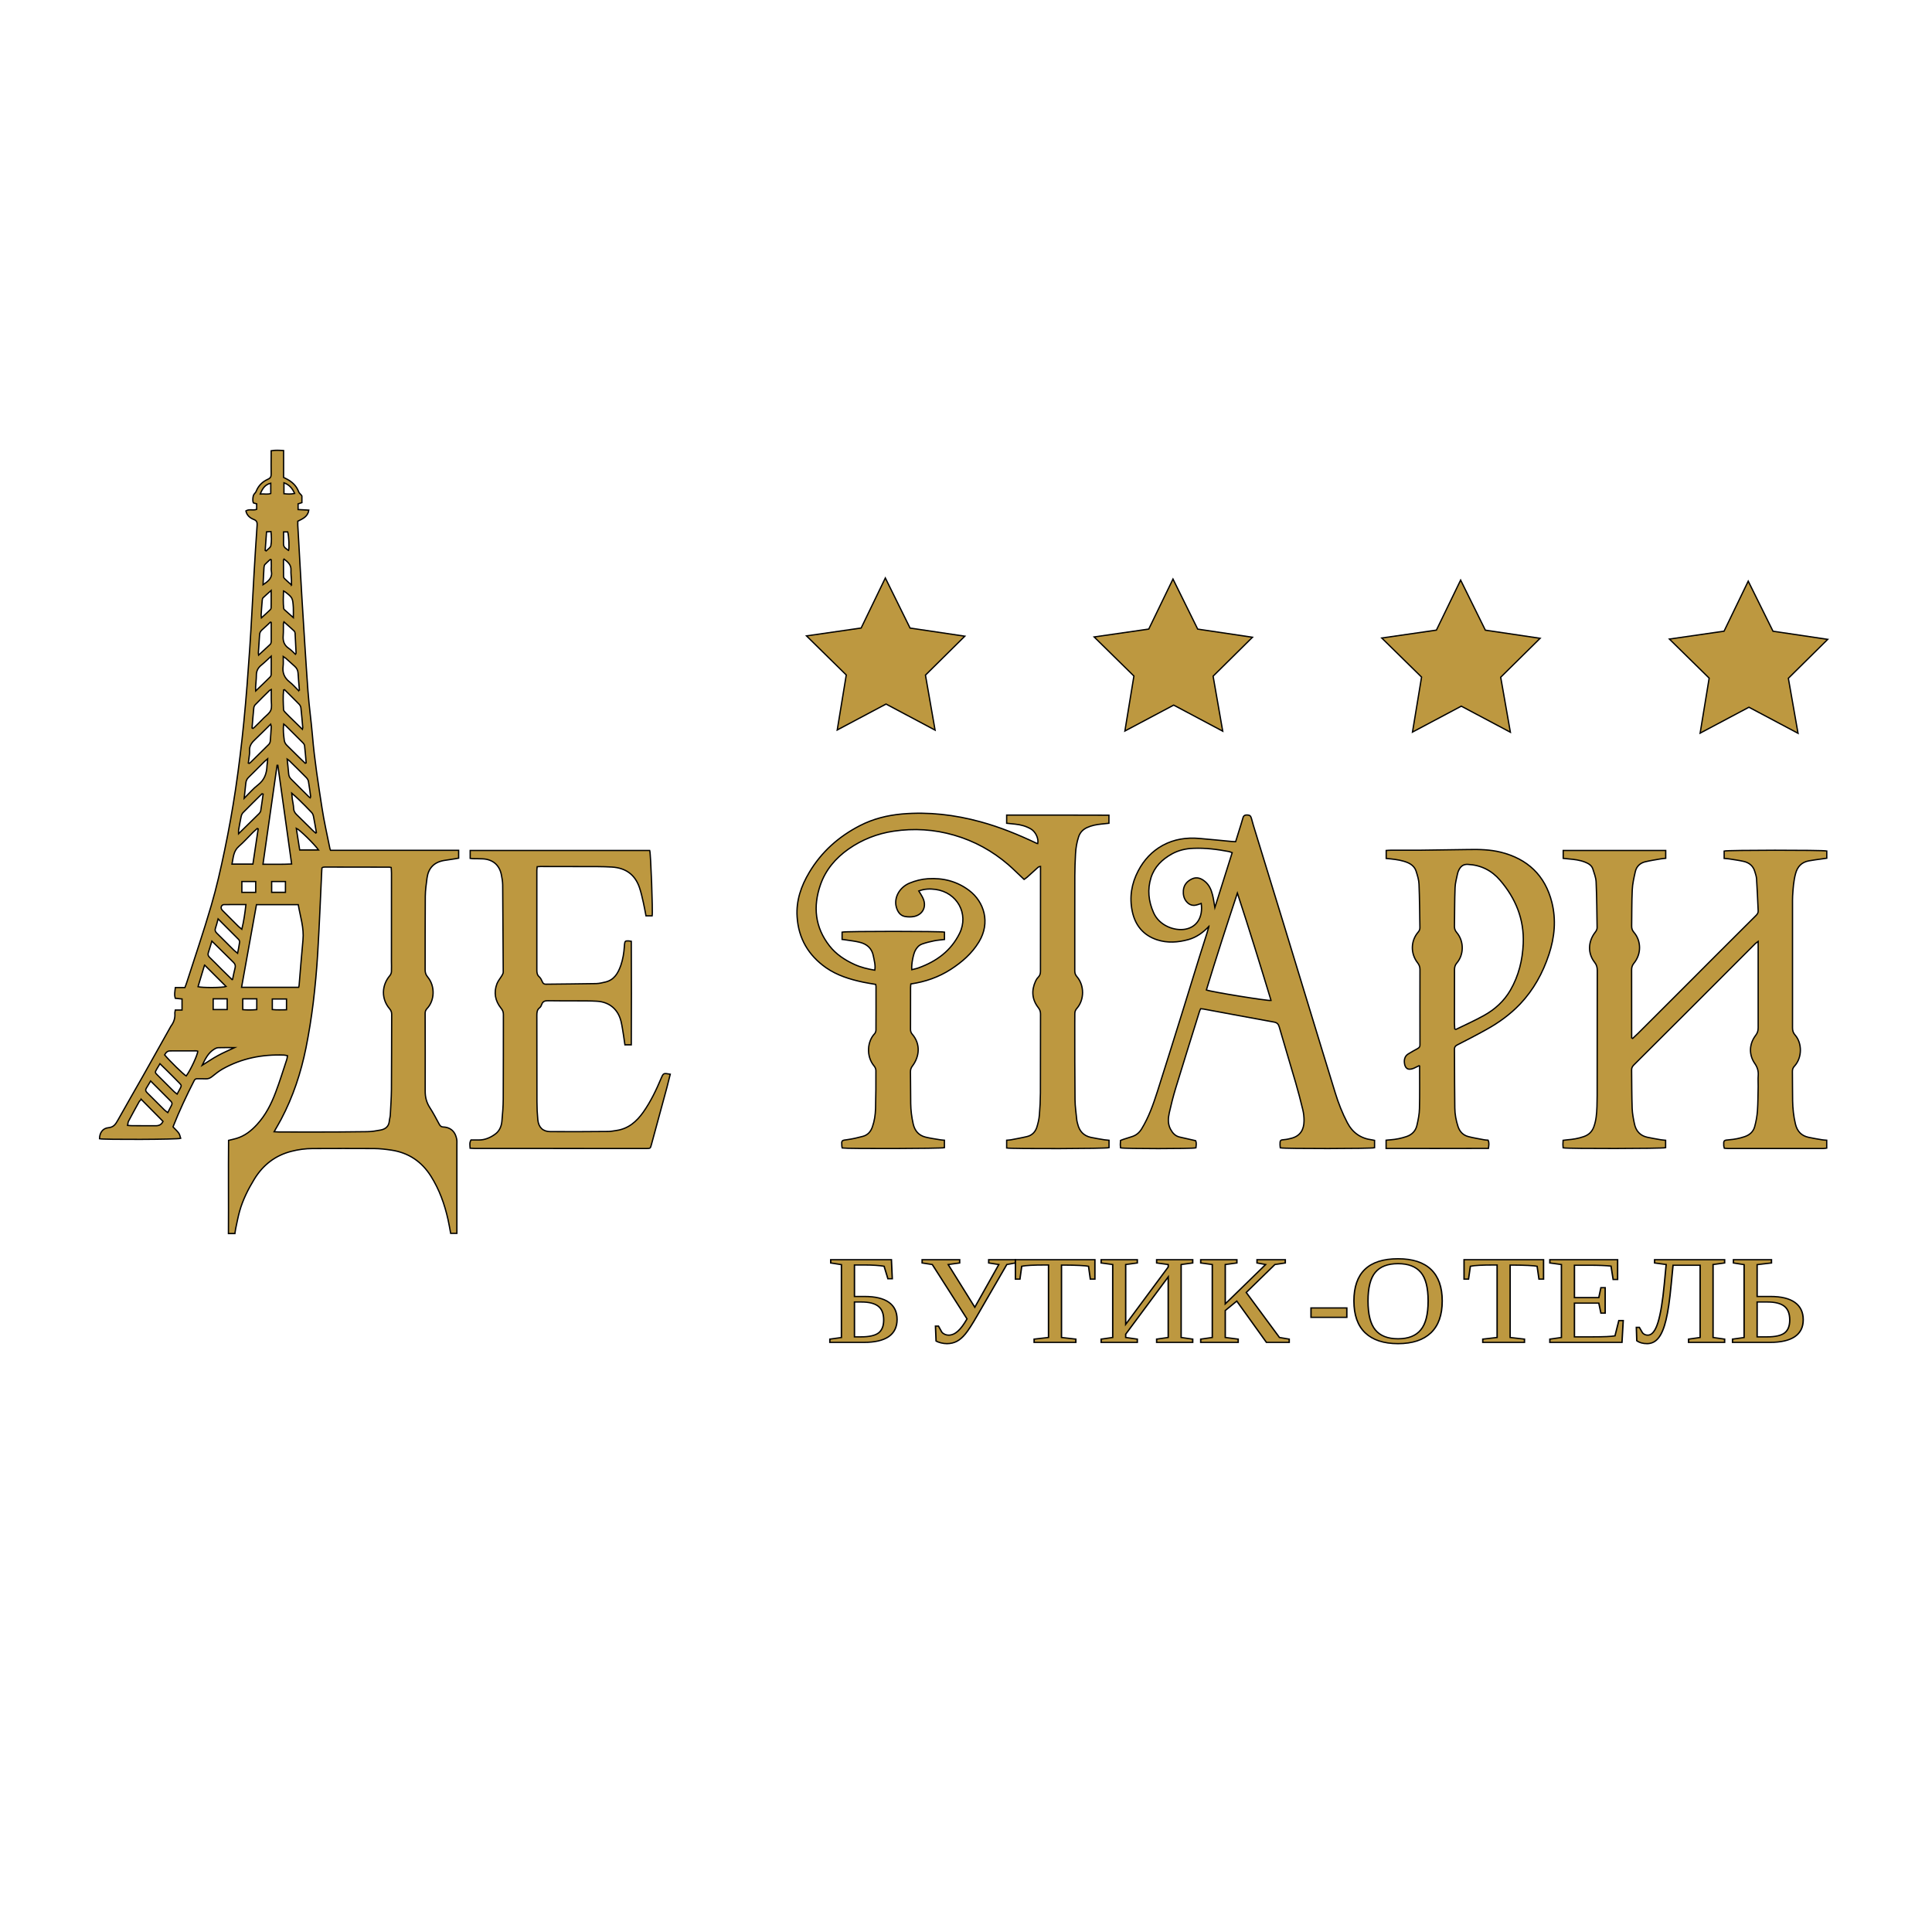 <?xml version="1.0" encoding="UTF-8"?> <svg xmlns="http://www.w3.org/2000/svg" xmlns:xlink="http://www.w3.org/1999/xlink" width="200" zoomAndPan="magnify" viewBox="0 0 150 150" height="200" preserveAspectRatio="xMidYMid meet" version="1.0"><defs><g></g><clipPath id="65444fde4a"><path d="M 0 20.266 L 150 20.266 L 150 129.766 L 0 129.766 Z M 0 20.266 " clip-rule="nonzero"></path></clipPath></defs><rect x="-15" width="180" fill="#ffffff" y="-15" height="180" fill-opacity="1"></rect><rect x="-15" width="180" fill="#ffffff" y="-15" height="180" fill-opacity="1"></rect><g clip-path="url(#65444fde4a)"><path fill="#ffffff" d="M -22.266 20.266 L 172.688 20.266 L 172.688 129.766 L -22.266 129.766 Z M -22.266 20.266 " fill-opacity="1" fill-rule="nonzero"></path></g><path stroke-linecap="butt" transform="matrix(0.101, 0, 0, 0.101, -22.267, 20.265)" fill-opacity="1" fill="#bd9840" fill-rule="nonzero" stroke-linejoin="miter" d="M 401.033 747.595 L 396.059 747.595 C 396.213 723.577 395.943 699.753 396.175 675.967 C 398.411 675.427 400.262 675.04 402.074 674.5 C 408.513 672.646 413.525 668.669 417.959 663.843 C 424.629 656.622 428.986 648.011 432.379 638.976 C 435.541 630.674 438.124 622.179 440.938 613.722 C 441.208 612.95 441.247 612.101 441.44 610.904 C 440.437 610.711 439.589 610.402 438.702 610.402 C 422.046 609.784 406.238 612.873 391.587 621.098 C 388.772 622.719 386.15 624.766 383.644 626.812 C 382.14 628.048 380.675 628.743 378.747 628.666 C 376.55 628.55 374.313 628.627 372.077 628.589 C 371.036 628.589 370.342 628.936 369.802 629.901 C 363.865 641.485 358.313 653.301 353.532 665.426 C 353.455 665.58 353.532 665.812 353.532 665.696 C 355.112 667.356 356.693 668.746 357.888 670.407 C 358.698 671.527 358.891 673.071 359.354 674.423 C 356.616 675.349 300.209 675.504 296.97 674.731 C 296.97 670.252 299.399 666.623 303.794 666.237 C 307.727 665.889 309.269 663.649 310.927 660.676 C 317.327 649.208 323.921 637.856 330.398 626.426 C 337.377 614.07 344.278 601.675 351.218 589.319 C 351.488 588.855 351.681 588.353 352.028 587.929 C 354.11 585.11 355.151 581.982 354.881 578.43 C 354.804 577.619 355.074 576.808 355.228 575.765 L 360.395 575.765 L 360.395 567.27 C 358.737 567.116 357.002 566.923 355.228 566.769 C 354.303 564.027 354.92 561.44 355.267 558.505 L 362.592 558.505 C 363.171 556.961 363.71 555.686 364.096 554.374 C 370.419 534.758 377.089 515.181 382.873 495.372 C 386.96 481.356 390.199 467.107 393.167 452.782 C 396.406 437.259 399.221 421.621 401.573 405.905 C 404.079 388.954 406.161 371.925 407.857 354.858 C 409.746 335.667 411.173 316.438 412.484 297.209 C 413.756 278.404 414.643 259.561 415.723 240.756 C 416.455 228.168 417.226 215.58 418.113 202.992 C 418.267 200.791 417.766 199.555 415.53 198.667 C 412.677 197.547 410.248 195.617 409.477 192.103 C 412.021 190.443 414.952 191.949 417.766 190.906 L 417.766 186.658 C 416.918 186.427 416.108 186.195 415.299 185.963 C 414.489 184.728 414.759 180.596 415.723 179.322 C 416.301 178.55 417.034 177.893 417.381 177.044 C 419.116 172.642 422.239 169.591 426.441 167.738 C 428.253 166.927 428.947 165.884 428.909 163.915 C 428.793 159.011 428.909 154.146 428.909 149.281 C 428.909 148.238 428.909 147.196 428.909 145.844 C 432.148 145.304 435.116 145.497 438.471 145.69 L 438.471 166.348 C 439.473 166.888 440.244 167.236 440.977 167.622 C 444.948 169.707 448.071 172.565 449.806 176.773 C 450.038 177.275 450.153 177.816 450.5 178.202 C 451.079 178.936 451.773 179.554 452.39 180.287 C 452.544 180.48 452.544 180.866 452.544 181.175 C 452.544 182.643 452.544 184.149 452.544 185.732 C 451.503 186.041 450.655 186.311 449.614 186.658 L 449.614 191.06 C 452.197 191.215 454.857 191.331 457.865 191.485 C 457.093 196.621 453.122 198.127 449.382 200.019 C 449.382 201.1 449.344 202.142 449.382 203.185 C 450.115 215.889 450.847 228.554 451.541 241.258 C 451.888 247.088 452.158 252.919 452.544 258.711 C 454.047 282.729 455.474 306.707 457.209 330.686 C 458.057 342.193 459.715 353.661 460.679 365.168 C 462.221 383.664 465.152 401.967 467.966 420.269 C 469.547 430.811 472.015 441.275 474.097 451.778 C 474.135 452.048 474.328 452.357 474.598 453.014 L 573.032 453.014 L 573.032 459.037 C 572.145 459.192 571.258 459.385 570.371 459.501 C 567.441 459.964 564.511 460.35 561.581 460.852 C 554.101 462.203 549.782 466.721 548.741 474.212 C 548.124 478.923 547.43 483.711 547.392 488.422 C 547.238 507.304 547.315 526.147 547.276 545.029 C 547.276 547.114 547.855 548.697 549.243 550.396 C 555.296 557.733 554.409 568.738 548.741 574.646 C 547.739 575.765 547.276 576.808 547.276 578.275 C 547.315 598.2 547.392 618.124 547.315 638.049 C 547.276 642.644 548.279 646.737 550.785 650.637 C 553.484 654.807 555.797 659.248 558.149 663.611 C 558.882 664.962 559.691 665.657 561.311 665.696 C 564.665 665.812 567.595 667.163 569.523 669.905 C 570.526 671.334 571.104 673.071 571.489 674.809 C 571.837 676.315 571.682 677.936 571.682 679.558 C 571.682 701.066 571.682 722.573 571.682 744.081 C 571.682 745.085 571.682 746.128 571.682 747.44 L 566.901 747.44 C 566.246 743.849 565.629 740.297 564.858 736.822 C 562.236 725.045 558.226 713.885 551.787 703.614 C 544.616 692.223 534.514 685.466 521.289 683.458 C 516.894 682.802 512.46 682.3 508.026 682.261 C 492.218 682.145 476.449 682.222 460.641 682.261 C 455.243 682.3 449.883 682.995 444.64 684.346 C 432.032 687.513 422.624 694.888 415.915 705.854 C 411.212 713.577 407.163 721.608 404.696 730.296 C 403.423 734.775 402.614 739.37 401.611 743.927 C 401.38 745.046 401.264 746.205 401.033 747.556 Z M 431.184 669.326 C 432.803 669.403 433.921 669.519 435.039 669.519 C 444.061 669.519 453.045 669.557 462.067 669.557 C 475.639 669.519 489.172 669.519 502.744 669.287 C 506.214 669.248 509.684 668.669 513.116 668.013 C 516.701 667.318 519.284 665.348 519.709 661.333 C 519.824 659.75 520.364 658.205 520.48 656.622 C 520.827 650.096 521.289 643.532 521.367 636.968 C 521.521 617.7 521.482 598.393 521.559 579.125 C 521.559 577.464 521.097 576.152 519.978 574.839 C 513.501 567.348 513.694 556.883 520.171 549.277 C 520.865 548.466 521.328 547.23 521.367 546.188 C 521.521 543.562 521.367 540.898 521.367 538.233 C 521.367 515.683 521.405 493.133 521.405 470.544 C 521.405 469.115 521.251 467.687 521.174 466.219 C 520.48 466.065 520.056 465.949 519.631 465.949 C 503.129 465.91 486.589 465.91 470.087 465.872 C 469.547 465.872 469.007 466.026 468.506 466.103 C 468.429 466.103 468.352 466.219 468.275 466.297 C 468.198 466.335 468.082 466.412 467.966 466.528 C 467.928 467.146 467.851 467.764 467.812 468.382 C 466.81 489.658 465.961 510.934 464.689 532.171 C 463.918 544.952 462.761 557.733 461.219 570.437 C 459.792 581.982 457.942 593.528 455.667 604.919 C 451.811 623.994 445.758 642.373 436.659 659.634 C 435.039 662.723 433.227 665.696 431.184 669.326 Z M 450.038 558.312 C 450.192 557.617 450.385 557.231 450.385 556.806 C 451.387 545.222 452.235 533.6 453.353 522.016 C 454.279 512.633 451.271 503.867 449.729 494.793 L 417.612 494.793 C 413.795 515.953 409.978 536.998 406.161 558.312 Z M 434.037 387.641 C 433.844 387.641 433.651 387.641 433.459 387.641 C 429.873 412.817 426.287 437.993 422.624 463.709 C 430.143 463.671 437.276 463.902 444.64 463.516 C 441.054 437.993 437.545 412.817 434.037 387.641 Z M 329.01 644.459 C 328.354 645.154 327.776 645.656 327.429 646.235 C 324.653 651.216 321.916 656.236 319.255 661.255 C 318.793 662.105 318.831 663.186 318.561 664.46 C 320.065 664.576 321.106 664.692 322.108 664.692 C 328.162 664.731 334.176 664.731 340.191 664.731 C 342.543 664.731 344.51 664.036 345.782 661.371 C 340.23 655.772 334.678 650.173 329.01 644.42 Z M 418.923 436.526 C 418.692 436.41 418.46 436.294 418.229 436.217 C 417.188 437.143 416.07 438.07 415.029 439.074 C 411.366 442.742 407.934 446.642 404.04 450.002 C 399.799 453.709 399.838 458.612 398.797 463.594 L 414.874 463.594 C 416.224 454.481 417.573 445.523 418.923 436.526 Z M 347.016 610.247 C 350.678 614.688 361.474 625.268 363.595 626.465 C 366.756 622.372 372.54 609.977 372.463 607.428 C 372.116 607.351 371.73 607.158 371.306 607.158 C 364.636 607.158 357.966 607.197 351.295 607.197 C 349.213 607.197 348.018 608.355 347.016 610.247 Z M 399.144 552.675 C 399.915 549.084 400.416 546.188 401.187 543.369 C 401.611 541.593 401.187 540.357 399.915 539.121 C 395.519 534.835 391.162 530.472 386.806 526.186 C 385.765 525.143 384.724 524.139 383.336 522.788 C 382.333 526.07 381.523 528.927 380.598 531.708 C 380.097 533.213 380.521 534.256 381.639 535.337 C 384.762 538.349 387.808 541.438 390.854 544.527 C 393.399 547.037 395.982 549.547 399.182 552.713 Z M 439.203 329.528 C 438.972 329.605 438.702 329.644 438.471 329.721 C 437.931 334.779 438.201 339.838 438.432 344.896 C 438.471 345.591 439.165 346.363 439.705 346.943 C 441.71 349.028 443.753 351.036 445.796 353.005 C 448.071 355.283 450.385 357.523 452.891 359.955 C 453.045 359.222 453.199 358.913 453.199 358.642 C 452.737 353.584 452.351 348.526 451.773 343.467 C 451.657 342.502 451.079 341.382 450.385 340.687 C 446.722 336.903 442.943 333.235 439.203 329.528 Z M 414.219 358.951 C 414.45 359.067 414.643 359.183 414.874 359.299 C 415.26 358.99 415.723 358.758 416.07 358.411 C 418.499 356.055 420.889 353.7 423.241 351.267 C 425.169 349.337 427.714 347.638 428.639 345.282 C 429.603 342.927 428.986 339.876 428.986 337.135 C 429.025 334.664 428.986 332.192 428.986 329.412 C 428.253 329.798 427.906 329.875 427.714 330.069 C 424.012 333.698 420.311 337.328 416.725 341.035 C 416.108 341.653 415.646 342.656 415.568 343.506 C 415.029 348.642 414.643 353.777 414.219 358.951 Z M 411.366 385.942 C 411.597 386.019 411.829 386.097 412.06 386.174 C 412.407 385.942 412.754 385.71 413.062 385.44 C 417.728 380.845 422.431 376.25 427.058 371.617 C 427.675 370.999 428.138 369.956 428.215 369.107 C 428.562 365.4 428.755 361.693 428.986 358.025 C 428.986 357.484 428.755 356.943 428.523 356.055 C 424.475 360.033 420.774 363.817 416.918 367.446 C 414.219 369.956 411.983 372.543 412.33 376.636 C 412.484 378.606 411.983 380.613 411.79 382.621 C 411.674 383.741 411.52 384.822 411.366 385.942 Z M 455.089 386.097 C 455.32 385.981 455.59 385.865 455.821 385.749 C 455.436 381.347 455.089 376.945 454.587 372.543 C 454.51 371.81 453.97 370.999 453.431 370.458 C 449.112 366.095 444.755 361.809 440.399 357.484 C 439.936 357.021 439.358 356.635 438.548 355.978 C 437.892 360.419 438.509 364.357 438.972 368.334 C 439.203 369.995 439.936 371.269 441.131 372.427 C 444.1 375.285 446.992 378.219 449.922 381.115 C 451.618 382.776 453.353 384.436 455.089 386.097 Z M 422.74 409.805 C 422.431 409.728 422.162 409.612 421.853 409.535 C 416.995 414.362 412.06 419.15 407.279 424.053 C 406.508 424.826 406.045 426.061 405.814 427.143 C 405.081 430.579 404.503 434.016 403.886 437.452 C 403.77 438.186 403.886 438.958 403.886 440.232 C 409.438 434.788 414.566 429.807 419.655 424.749 C 420.234 424.169 420.774 423.358 420.889 422.586 C 421.583 418.339 422.123 414.053 422.74 409.805 Z M 463.224 439.769 C 463.378 439.653 463.532 439.537 463.687 439.383 C 462.954 435.251 462.26 431.081 461.45 426.949 C 461.219 425.868 460.756 424.671 459.985 423.899 C 456.746 420.424 453.353 417.064 449.922 413.744 C 448.457 412.276 446.876 410.964 444.755 409.11 C 444.948 411.079 444.987 412.315 445.141 413.551 C 445.488 415.945 446.105 418.339 446.182 420.771 C 446.259 422.779 447.107 424.169 448.418 425.482 C 452.698 429.73 457.016 433.977 461.335 438.186 C 461.913 438.765 462.568 439.229 463.224 439.769 Z M 409.515 494.716 C 403.539 494.716 398.064 494.639 392.589 494.755 C 390.893 494.793 389.967 496.724 390.777 498.268 C 391.047 498.809 391.548 499.234 391.972 499.697 C 395.943 503.674 399.915 507.651 403.886 511.629 C 404.541 512.246 405.274 512.787 406.354 513.675 C 407.934 507.304 408.744 501.319 409.515 494.716 Z M 458.944 412.585 C 459.098 412.122 459.291 411.852 459.253 411.581 C 458.713 407.72 458.25 403.859 457.556 399.997 C 457.363 398.955 456.669 397.835 455.898 397.063 C 451.618 392.699 447.223 388.413 442.866 384.127 C 442.442 383.703 441.941 383.432 441.208 382.892 C 441.632 386.985 442.095 390.614 442.365 394.283 C 442.519 395.904 443.098 397.063 444.177 398.183 C 448.765 402.7 453.315 407.295 457.865 411.852 C 458.134 412.122 458.52 412.276 458.944 412.585 Z M 408.166 413.049 C 411.983 409.265 415.067 405.558 418.807 402.7 C 423.819 398.839 425.516 393.819 425.709 387.911 C 425.747 386.985 425.979 386.019 426.056 385.093 C 426.133 384.436 426.133 383.78 426.21 382.66 C 425.092 383.625 424.359 384.166 423.665 384.822 C 419.655 388.838 415.684 392.931 411.559 396.908 C 410.248 398.183 409.631 399.573 409.438 401.31 C 409.052 404.978 408.628 408.647 408.166 413.049 Z M 388.116 505.721 C 387.345 508.54 386.883 510.663 386.15 512.71 C 385.533 514.332 385.842 515.413 387.075 516.648 C 391.471 520.934 395.751 525.298 400.107 529.622 C 400.917 530.433 401.842 531.051 403.115 532.132 C 403.732 528.927 404.272 526.263 404.657 523.56 C 404.734 522.865 404.31 521.9 403.77 521.398 C 398.797 516.339 393.784 511.358 388.116 505.721 Z M 377.706 541.206 C 375.894 547.269 374.275 552.559 372.694 557.849 C 375.663 558.737 391.779 558.66 394.285 557.694 C 388.888 552.288 383.528 546.998 377.745 541.206 Z M 336.258 630.326 C 335.063 632.334 334.022 634.11 332.943 635.886 C 332.133 637.199 332.403 638.165 333.444 639.207 C 337.994 643.686 342.427 648.165 346.939 652.645 C 347.633 653.301 348.481 653.88 349.445 654.614 C 350.486 652.567 351.295 650.868 352.221 649.208 C 352.953 647.895 352.838 646.891 351.758 645.849 C 346.669 640.79 341.618 635.693 336.258 630.326 Z M 356.616 640.404 C 357.58 638.628 358.274 637.354 358.968 636.041 C 360.048 633.994 360.086 633.647 358.351 631.909 C 355.267 628.704 352.105 625.615 348.982 622.488 C 347.208 620.711 345.396 618.974 343.43 617.043 C 342.466 618.626 341.656 619.978 340.885 621.329 C 339.574 623.607 339.574 623.878 341.386 625.654 C 345.628 629.901 349.907 634.187 354.187 638.435 C 354.804 639.053 355.575 639.593 356.616 640.404 Z M 449.883 330.146 C 450.115 330.069 450.385 329.953 450.616 329.837 C 450.269 325.474 449.806 321.072 449.575 316.67 C 449.421 314.507 448.534 312.886 446.953 311.496 C 444.678 309.449 442.404 307.402 440.129 305.356 C 439.705 305.008 439.203 304.738 438.162 304.005 C 438.162 306.901 438.394 309.217 438.085 311.496 C 437.43 316.554 439.088 320.454 443.098 323.581 C 445.565 325.512 447.647 327.945 449.883 330.184 Z M 428.947 303.773 C 425.979 306.476 423.742 308.715 421.313 310.685 C 418.73 312.77 417.496 315.241 417.535 318.6 C 417.535 321.535 417.111 324.508 416.956 327.443 C 416.879 328.215 416.995 329.026 417.072 330.455 C 421.043 326.632 424.629 323.234 428.099 319.759 C 428.562 319.295 428.909 318.446 428.909 317.789 C 428.986 313.388 428.947 308.986 428.947 303.773 Z M 438.741 277.4 C 438.471 278.172 438.317 278.442 438.317 278.751 C 438.278 281.802 438.394 284.891 438.162 287.941 C 437.815 292.073 438.856 295.316 442.442 297.749 C 444.331 298.985 445.835 300.761 447.532 302.306 C 447.84 301.881 448.071 301.688 448.071 301.533 C 447.84 296.398 447.609 291.185 447.3 286.049 C 447.262 285.47 446.953 284.775 446.568 284.389 C 444.1 282.072 441.555 279.871 438.741 277.4 Z M 428.947 277.825 C 428.755 277.747 428.523 277.67 428.331 277.593 C 426.171 279.601 424.051 281.647 421.853 283.578 C 420.619 284.659 420.08 285.856 420.002 287.439 C 419.733 292.073 419.386 296.707 419.077 301.379 C 419.077 301.726 419.154 302.112 419.27 302.923 C 422.47 299.989 425.362 297.363 428.176 294.699 C 428.639 294.235 428.909 293.386 428.947 292.691 C 428.986 287.748 428.947 282.767 428.947 277.825 Z M 465.344 452.743 C 461.913 447.994 450.732 437.105 448.226 436.024 C 449.112 441.661 449.961 447.144 450.847 452.743 Z M 438.394 253.691 C 438.201 258.325 438.085 262.611 438.509 266.858 C 438.548 267.245 438.741 267.708 439.049 267.978 C 441.208 269.909 443.367 271.801 445.951 274.118 C 445.951 271.067 446.066 268.712 445.951 266.356 C 445.488 258.904 445.295 258.595 439.358 254.116 C 439.242 254.039 439.165 254.039 438.394 253.691 Z M 428.909 253.267 C 426.441 255.467 424.513 257.089 422.74 258.827 C 422.277 259.252 422.084 260.14 422.046 260.835 C 421.699 264.619 421.468 268.403 421.198 272.187 C 421.159 272.766 421.352 273.345 421.468 274.272 C 423.974 271.994 426.133 270.063 428.253 268.017 C 428.6 267.708 428.87 267.129 428.87 266.627 C 428.947 262.457 428.909 258.286 428.909 253.267 Z M 400.763 604.687 C 396.098 604.687 392.165 604.571 388.232 604.725 C 387.114 604.764 385.957 605.343 384.993 605.961 C 380.521 608.741 378.323 613.22 375.856 618.279 C 380.328 615.499 384.03 612.911 388.001 610.788 C 391.895 608.625 396.059 606.888 400.763 604.687 Z M 384.338 567.193 L 384.338 575.418 L 395.095 575.418 L 395.095 567.193 Z M 406.392 485.333 L 417.034 485.333 L 417.034 476.992 L 406.392 476.992 Z M 407.086 575.495 C 410.633 575.804 414.142 575.765 417.843 575.457 L 417.843 567.193 L 407.086 567.193 Z M 440.707 567.309 L 429.796 567.309 L 429.796 575.418 C 433.42 575.804 436.929 575.572 440.707 575.572 Z M 439.897 476.992 L 429.294 476.992 L 429.294 485.294 L 439.897 485.294 Z M 444.524 249.096 C 444.524 247.359 444.563 246.316 444.524 245.312 C 444.408 242.764 443.984 240.215 444.139 237.705 C 444.37 233.458 441.71 231.334 438.818 229.133 C 438.548 229.558 438.355 229.712 438.355 229.867 C 438.355 234.114 438.355 238.323 438.432 242.571 C 438.432 243.073 438.702 243.652 439.049 243.999 C 440.669 245.582 442.365 247.088 444.563 249.058 Z M 422.663 248.826 C 426.943 246.046 430.066 243.459 429.063 238.323 C 428.793 237.088 429.025 235.775 429.025 234.539 C 428.986 232.879 428.986 231.257 428.947 229.635 C 428.716 229.558 428.485 229.481 428.253 229.403 C 426.904 230.678 425.439 231.836 424.166 233.226 C 423.665 233.767 423.434 234.732 423.395 235.543 C 423.125 239.752 422.933 243.961 422.663 248.826 Z M 424.321 222.376 C 424.591 222.53 424.822 222.685 425.053 222.839 C 426.326 221.526 428.408 220.329 428.678 218.823 C 429.333 215.348 429.14 211.757 428.755 207.973 C 427.444 208.05 426.441 208.128 425.362 208.205 C 425.015 213.147 424.668 217.742 424.321 222.376 Z M 442.288 222.492 C 442.943 220.445 442.558 211.68 441.632 208.243 L 438.432 208.243 C 438.432 211.371 438.471 214.306 438.394 217.24 C 438.355 218.862 438.895 220.098 440.244 220.986 C 440.938 221.449 441.594 221.99 442.249 222.492 Z M 420.504 179.09 C 423.588 178.859 426.171 179.592 428.6 178.704 L 428.6 170.788 C 424.205 171.87 422.239 174.843 420.504 179.09 Z M 438.741 178.859 C 441.478 179.167 443.984 179.322 446.953 178.666 C 445.18 174.727 442.866 171.985 438.741 170.479 Z M 438.741 178.859 " stroke="#000000" stroke-width="1" stroke-opacity="1" stroke-miterlimit="10"></path><path stroke-linecap="butt" transform="matrix(0.101, 0, 0, 0.101, -22.267, 20.265)" fill-opacity="1" fill="#bd9840" fill-rule="nonzero" stroke-linejoin="miter" d="M 1072.989 675.929 L 1072.989 681.605 C 1070.444 682.377 999.193 682.609 994.296 681.836 L 994.296 675.851 C 995.453 675.735 996.494 675.735 997.535 675.542 C 1001.66 674.731 1005.824 674.036 1009.95 673.033 C 1013.728 672.144 1016.273 669.557 1017.468 665.928 C 1018.394 662.916 1019.165 659.788 1019.435 656.622 C 1019.936 650.946 1020.206 645.231 1020.244 639.516 C 1020.322 619.283 1020.283 599.049 1020.322 578.816 C 1020.322 576.885 1019.782 575.418 1018.586 573.912 C 1013.728 567.618 1013.227 560.745 1016.504 553.601 C 1016.967 552.559 1017.623 551.516 1018.432 550.705 C 1019.82 549.354 1020.283 547.848 1020.283 545.917 C 1020.244 519.969 1020.283 493.982 1020.322 468.034 C 1020.322 467.223 1020.322 466.374 1020.322 465.37 C 1018.818 465.447 1018.124 466.374 1017.276 467.107 C 1014.847 469.308 1012.456 471.548 1009.988 473.71 C 1009.217 474.405 1008.292 474.907 1007.675 475.371 C 1003.472 471.471 999.694 467.609 995.646 464.096 C 983.385 453.515 969.466 445.831 953.851 441.352 C 938.544 436.912 923.083 435.946 907.313 438.302 C 894.706 440.194 883.139 444.75 872.767 452.01 C 862.858 458.96 855.108 468.034 851.137 479.541 C 845.354 496.222 846.935 512.169 858.077 526.418 C 863.128 532.905 869.837 537.307 877.24 540.704 C 882.213 542.983 887.418 544.218 892.932 545.145 C 893.587 541.322 892.508 537.847 891.852 534.372 C 890.734 528.271 886.802 524.989 881.095 523.637 C 877.818 522.826 874.425 522.479 871.071 521.938 C 870.068 521.745 869.027 521.668 867.793 521.514 L 867.793 515.876 C 870.955 515.142 943.363 515.142 946.487 515.876 L 946.487 521.552 C 943.672 521.9 941.012 522.054 938.467 522.595 C 935.382 523.213 932.298 523.985 929.329 525.027 C 926.823 525.916 925.165 527.808 923.931 530.202 C 922.427 533.213 920.924 540.975 921.386 544.759 C 923.199 544.296 925.011 543.948 926.746 543.292 C 940.472 538.31 951.614 530.163 958.169 516.687 C 965.34 501.937 956.357 485.333 939.585 483.055 C 935.267 482.476 930.987 482.63 926.746 484.252 C 927.941 486.26 929.213 488.074 930.062 490.044 C 932.838 496.26 929.907 502.323 923.314 503.829 C 921.001 504.331 918.456 504.292 916.104 503.867 C 912.403 503.172 910.514 500.199 909.511 496.801 C 907.429 489.542 911.863 481.394 919.729 478.189 C 924.24 476.336 928.982 475.139 933.879 474.83 C 945.484 474.096 956.203 476.838 965.533 483.904 C 976.946 492.554 981.997 508.54 973.013 523.367 C 967.615 532.287 960.02 538.89 951.383 544.489 C 942.053 550.512 931.835 554.065 920.654 555.725 C 920.577 556.652 920.423 557.579 920.423 558.467 C 920.384 569.163 920.423 579.897 920.384 590.593 C 920.384 592.022 920.731 593.219 921.695 594.338 C 928.211 601.829 927.401 611.483 921.811 618.858 C 920.692 620.325 920.307 621.715 920.345 623.492 C 920.461 631.523 920.423 639.593 920.538 647.625 C 920.615 652.954 921.271 658.166 922.466 663.379 C 923.661 668.631 926.707 672.144 931.912 673.457 C 935.575 674.345 939.354 674.886 943.132 675.504 C 944.135 675.697 945.176 675.735 946.448 675.851 L 946.448 681.605 C 944.057 682.3 872.651 682.531 867.909 681.836 C 867.832 681.412 867.601 680.948 867.601 680.446 C 867.292 675.813 867.331 676.006 871.996 675.388 C 875.967 674.847 879.9 673.882 883.756 672.878 C 887.534 671.874 889.848 669.21 891.081 665.58 C 892.701 661.024 893.356 656.274 893.51 651.525 C 893.78 641.794 893.819 632.025 893.78 622.295 C 893.78 621.136 893.202 619.785 892.469 618.897 C 885.953 611.097 887.303 599.706 892.739 594.03 C 893.395 593.373 893.78 592.176 893.819 591.211 C 893.896 579.974 893.857 568.776 893.857 557.54 C 893.857 557.115 893.703 556.729 893.587 556.073 C 890.387 555.532 887.187 555.03 883.987 554.374 C 873.885 552.211 864.053 549.238 855.455 543.253 C 841.922 533.754 834.25 520.741 833.209 504.099 C 832.399 491.704 836.255 480.545 842.539 470.003 C 851.947 454.172 865.172 442.433 881.442 434.054 C 891.621 428.803 902.571 426.061 913.984 425.057 C 934.418 423.32 954.352 425.675 974.054 431.043 C 989.168 435.136 1003.511 441.043 1017.584 447.723 C 1017.777 447.801 1018.008 447.762 1018.201 447.801 C 1019.011 444.017 1016.582 438.765 1012.957 436.603 C 1009.217 434.44 1005.169 433.321 1000.889 432.896 C 998.807 432.664 996.687 432.471 994.296 432.201 L 994.296 425.907 C 1020.514 425.907 1046.617 425.868 1072.912 425.984 L 1072.912 432.201 C 1070.869 432.433 1068.979 432.626 1067.129 432.819 C 1063.312 433.205 1059.572 433.9 1056.063 435.522 C 1052.94 436.989 1050.742 439.229 1049.624 442.588 C 1048.198 446.835 1047.465 451.199 1047.234 455.678 C 1046.964 461.277 1046.694 466.876 1046.694 472.475 C 1046.617 496.878 1046.694 521.243 1046.655 545.608 C 1046.655 547.385 1047.079 548.736 1048.313 550.126 C 1054.097 556.845 1054.097 567.811 1048.313 574.453 C 1047.157 575.765 1046.655 577.04 1046.694 578.661 C 1046.732 581.326 1046.655 583.99 1046.655 586.616 C 1046.694 606 1046.617 625.384 1046.848 644.768 C 1046.887 650.058 1047.735 655.309 1048.236 660.599 C 1048.352 661.526 1048.66 662.452 1048.892 663.379 C 1050.164 668.785 1053.403 672.415 1058.955 673.65 C 1062.425 674.423 1066.011 674.925 1069.558 675.542 C 1070.56 675.697 1071.601 675.735 1072.989 675.89 Z M 1072.989 675.929 " stroke="#000000" stroke-width="1" stroke-opacity="1" stroke-miterlimit="10"></path><path stroke-linecap="butt" transform="matrix(0.101, 0, 0, 0.101, -22.267, 20.265)" fill-opacity="1" fill="#bd9840" fill-rule="nonzero" stroke-linejoin="miter" d="M 1475.554 597.582 C 1476.903 596.308 1478.291 595.033 1479.641 593.721 C 1490.128 583.256 1500.615 572.792 1511.103 562.289 C 1520.472 552.945 1529.802 543.523 1539.171 534.179 C 1549.582 523.753 1559.953 513.366 1570.44 502.979 C 1571.482 501.937 1572.098 500.894 1571.983 499.388 C 1571.597 491.241 1571.289 483.093 1570.749 474.985 C 1570.633 473.092 1569.978 471.278 1569.438 469.424 C 1568.204 465.022 1565.081 462.474 1560.763 461.508 C 1557.062 460.659 1553.283 460.196 1549.543 459.578 C 1548.386 459.423 1547.268 459.346 1545.842 459.23 L 1545.842 453.554 C 1548.386 452.782 1621.026 452.705 1624.728 453.515 L 1624.728 459.076 C 1623.609 459.23 1622.414 459.385 1621.219 459.578 C 1617.749 460.08 1614.279 460.466 1610.847 461.122 C 1605.411 462.165 1602.172 465.524 1600.746 470.892 C 1599.203 476.568 1598.818 482.36 1598.471 488.152 C 1598.432 489.233 1598.394 490.275 1598.394 491.357 C 1598.394 524.101 1598.432 556.806 1598.394 589.55 C 1598.394 591.674 1598.895 593.296 1600.36 594.995 C 1605.758 601.096 1606.028 612.216 1599.859 618.935 C 1598.741 620.132 1598.317 621.329 1598.317 622.912 C 1598.432 630.403 1598.317 637.933 1598.471 645.463 C 1598.586 651.486 1599.203 657.471 1600.63 663.379 C 1601.941 668.901 1605.141 672.415 1610.693 673.612 C 1614.202 674.384 1617.749 674.963 1621.296 675.542 C 1622.299 675.735 1623.378 675.735 1624.689 675.851 L 1624.689 681.914 C 1623.841 682.029 1622.954 682.222 1622.029 682.222 C 1597.661 682.222 1573.294 682.222 1548.926 682.222 C 1548.001 682.222 1547.037 682.107 1545.996 682.029 C 1545.803 681.373 1545.572 680.755 1545.533 680.176 C 1545.34 676.006 1545.456 675.813 1549.774 675.504 C 1553.823 675.195 1557.717 674.423 1561.573 673.11 C 1565.505 671.797 1568.281 669.248 1569.322 665.348 C 1570.402 661.41 1571.135 657.278 1571.443 653.185 C 1571.867 646.968 1571.829 640.713 1571.983 634.458 C 1572.021 631.716 1571.79 628.936 1572.021 626.194 C 1572.291 622.681 1571.404 619.746 1569.322 616.773 C 1564.657 609.977 1565.081 601.714 1570.132 595.149 C 1571.52 593.335 1571.983 591.558 1571.983 589.357 C 1571.944 568.274 1571.983 547.153 1571.983 526.109 C 1571.983 525.259 1571.983 524.448 1571.983 523.058 C 1570.942 523.83 1570.248 524.255 1569.708 524.796 C 1552.473 542.017 1535.277 559.239 1518.043 576.499 C 1504.162 590.323 1490.321 604.185 1476.402 618.008 C 1475.284 619.128 1474.667 620.287 1474.706 621.87 C 1474.821 631.716 1474.783 641.601 1475.13 651.448 C 1475.284 655.425 1476.055 659.402 1476.903 663.341 C 1478.021 668.669 1481.183 672.299 1486.619 673.534 C 1490.128 674.307 1493.675 674.886 1497.222 675.504 C 1498.341 675.697 1499.497 675.735 1500.847 675.89 L 1500.847 681.605 C 1498.572 682.338 1425.855 682.493 1422.076 681.721 C 1422.038 680.871 1421.884 679.944 1421.884 679.018 C 1421.884 678.091 1421.961 677.164 1422.038 675.929 C 1423.156 675.774 1424.197 675.62 1425.2 675.542 C 1429.556 675.233 1433.798 674.5 1437.923 673.071 C 1441.702 671.758 1444.246 669.364 1445.634 665.619 C 1447.485 660.56 1447.871 655.27 1448.063 649.98 C 1448.256 644.381 1448.218 638.744 1448.218 633.145 C 1448.256 603.915 1448.218 574.684 1448.295 545.415 C 1448.295 543.06 1447.871 541.129 1446.251 539.083 C 1440.776 532.094 1441.2 522.981 1446.791 515.876 C 1447.524 514.988 1448.179 513.637 1448.179 512.517 C 1448.025 500.778 1447.909 489.001 1447.408 477.263 C 1447.254 473.942 1445.943 470.698 1444.94 467.455 C 1444.053 464.598 1441.624 463.169 1439.003 462.126 C 1434.916 460.466 1430.636 460.003 1426.279 459.616 C 1424.968 459.462 1423.619 459.346 1422.115 459.192 L 1422.115 453.129 L 1500.924 453.129 L 1500.924 459.153 C 1499.613 459.307 1498.379 459.346 1497.145 459.578 C 1493.097 460.273 1489.01 460.891 1485.039 461.856 C 1481.144 462.821 1478.446 465.447 1477.559 469.347 C 1476.518 473.981 1475.4 478.691 1475.207 483.402 C 1474.744 492.708 1474.898 502.014 1474.744 511.358 C 1474.706 513.25 1475.284 514.679 1476.595 516.185 C 1481.8 522.286 1482.687 532.248 1476.402 539.894 C 1475.207 541.4 1474.706 542.905 1474.706 544.797 C 1474.744 560.899 1474.744 577.001 1474.744 593.103 C 1474.744 594.454 1474.744 595.844 1474.744 597.196 C 1475.014 597.312 1475.284 597.428 1475.515 597.543 Z M 1475.554 597.582 " stroke="#000000" stroke-width="1" stroke-opacity="1" stroke-miterlimit="10"></path><path stroke-linecap="butt" transform="matrix(0.101, 0, 0, 0.101, -22.267, 20.265)" fill-opacity="1" fill="#bd9840" fill-rule="nonzero" stroke-linejoin="miter" d="M 1149.754 511.513 C 1145.205 516.262 1140.193 519.892 1133.985 521.629 C 1126.004 523.83 1117.869 524.41 1109.887 521.784 C 1099.246 518.27 1093.077 510.586 1090.841 499.89 C 1088.566 489.04 1090.262 478.614 1095.429 468.768 C 1099.824 460.389 1105.993 453.709 1114.321 449.152 C 1123.074 444.403 1132.52 443.013 1142.313 443.862 C 1150.526 444.557 1158.777 445.407 1166.989 446.179 C 1168.03 446.295 1169.071 446.295 1170.305 446.372 C 1171.693 441.931 1173.042 437.607 1174.392 433.243 C 1174.932 431.544 1175.471 429.807 1175.934 428.069 C 1176.358 426.293 1177.553 425.752 1179.211 425.83 C 1181.101 425.907 1181.872 426.448 1182.412 428.301 C 1182.951 430.116 1183.414 432.008 1183.954 433.823 C 1191.704 459.037 1199.453 484.213 1207.165 509.428 C 1213.603 530.472 1220.042 551.555 1226.443 572.638 C 1233.267 594.879 1239.976 617.198 1246.877 639.439 C 1249.306 647.316 1252.314 655.039 1256.169 662.375 C 1260.218 670.098 1266.502 674.5 1275.139 675.581 C 1275.756 675.658 1276.334 675.813 1277.105 675.967 L 1277.105 681.643 C 1274.638 682.416 1208.09 682.493 1204.658 681.721 C 1204.581 680.987 1204.427 680.176 1204.427 679.326 C 1204.35 675.813 1204.697 675.62 1207.781 675.388 C 1209.555 675.272 1211.329 674.809 1213.064 674.384 C 1220.042 672.646 1222.857 667.627 1222.895 661.024 C 1222.934 658.205 1222.626 655.27 1221.97 652.529 C 1220.274 645.501 1218.462 638.551 1216.457 631.639 C 1212.293 617.313 1207.936 603.065 1203.81 588.701 C 1203.155 586.5 1202.114 585.457 1199.8 585.033 C 1181.679 581.75 1163.558 578.353 1145.475 574.993 C 1144.858 574.877 1144.202 574.877 1143.431 574.8 C 1143.123 575.495 1142.737 576.113 1142.544 576.808 C 1136.375 596.617 1130.168 616.387 1124.115 636.234 C 1122.264 642.335 1120.722 648.474 1119.334 654.691 C 1118.408 658.939 1118.061 663.302 1120.259 667.395 C 1121.84 670.33 1123.883 672.646 1127.276 673.419 C 1131.286 674.307 1135.296 675.233 1139.537 676.199 C 1140.385 677.859 1139.961 679.828 1139.768 681.721 C 1136.8 682.493 1084.864 682.493 1081.857 681.721 C 1081.819 680.948 1081.664 680.137 1081.664 679.288 C 1081.664 678.245 1081.741 677.203 1081.819 676.044 C 1082.667 675.697 1083.438 675.349 1084.209 675.118 C 1086.445 674.384 1088.643 673.728 1090.879 672.994 C 1094.041 671.951 1096.316 669.943 1098.051 667.125 C 1103.564 658.089 1107.034 648.204 1110.234 638.203 C 1116.635 618.24 1122.842 598.238 1129.088 578.237 C 1133.522 563.988 1137.879 549.701 1142.313 535.453 C 1144.241 529.275 1146.246 523.135 1148.174 516.996 C 1148.752 515.181 1149.215 513.366 1149.754 511.551 Z M 1167.645 454.828 C 1166.642 454.481 1165.871 454.095 1165.1 453.94 C 1156.116 452.241 1147.094 451.083 1137.956 451.469 C 1132.057 451.662 1126.428 452.936 1121.223 455.832 C 1113.743 460.041 1107.921 465.679 1105.261 474.019 C 1102.369 483.209 1103.333 492.129 1107.227 500.933 C 1111.738 511.165 1123.575 515.104 1131.595 513.637 C 1140.424 512.053 1145.321 504.524 1143.855 493.866 C 1142.969 494.175 1142.082 494.484 1141.195 494.755 C 1137.648 495.99 1134.756 495.141 1132.404 492.283 C 1130.438 489.812 1129.898 486.993 1130.129 483.904 C 1130.476 479.541 1133.021 476.722 1136.8 474.946 C 1140.501 473.247 1143.778 474.483 1146.747 476.954 C 1149.947 479.58 1151.489 483.171 1152.492 486.993 C 1153.302 490.082 1153.687 493.326 1154.343 497.033 C 1158.854 482.746 1163.211 468.884 1167.645 454.828 Z M 1147.827 560.359 C 1151.567 561.826 1195.058 568.854 1197.526 568.429 C 1189.159 540.859 1180.676 513.366 1171.654 485.873 C 1163.442 510.702 1155.384 535.453 1147.827 560.359 Z M 1147.827 560.359 " stroke="#000000" stroke-width="1" stroke-opacity="1" stroke-miterlimit="10"></path><path stroke-linecap="butt" transform="matrix(0.101, 0, 0, 0.101, -22.267, 20.265)" fill-opacity="1" fill="#bd9840" fill-rule="nonzero" stroke-linejoin="miter" d="M 735.7 625.113 C 734.813 628.589 734.042 631.832 733.194 635.076 C 729.184 649.903 725.136 664.692 721.126 679.52 C 720.393 682.107 720.355 682.184 717.656 682.222 C 711.603 682.261 705.588 682.222 699.534 682.222 C 661.518 682.222 623.463 682.222 585.447 682.184 C 584.329 682.184 583.172 682.068 581.861 681.991 C 581.707 679.79 581.244 677.821 582.517 675.658 C 584.406 675.658 586.411 675.62 588.377 675.658 C 593.158 675.735 597.284 673.921 601.062 671.218 C 604.378 668.824 605.882 665.271 606.267 661.371 C 606.807 655.695 607.27 649.98 607.308 644.266 C 607.424 622.565 607.385 600.826 607.424 579.125 C 607.424 577.233 606.845 575.881 605.573 574.337 C 601.101 568.738 599.867 562.328 602.489 555.532 C 603.375 553.254 605.149 551.285 606.383 549.122 C 606.845 548.35 607.308 547.423 607.308 546.574 C 607.192 524.217 607.077 501.898 606.884 479.541 C 606.845 476.915 606.383 474.251 605.843 471.664 C 604.339 464.289 599.211 459.964 591.654 459.578 C 589.11 459.423 586.565 459.501 584.02 459.423 C 583.403 459.423 582.786 459.307 581.9 459.192 L 581.9 453.129 L 719.931 453.129 C 720.702 455.253 722.398 500.392 721.781 503.365 L 717.039 503.365 C 716.345 499.813 715.767 496.376 714.995 493.017 C 714.109 489.194 713.299 485.372 712.027 481.665 C 708.634 471.587 701.347 466.528 690.859 465.872 C 687.158 465.679 683.457 465.524 679.755 465.524 C 665.142 465.447 650.491 465.486 635.878 465.447 C 635.146 465.447 634.413 465.524 633.411 465.601 C 633.334 466.567 633.141 467.455 633.141 468.343 C 633.141 493.982 633.179 519.622 633.141 545.261 C 633.141 547.269 633.449 548.929 635.107 550.358 C 636.148 551.285 636.765 552.752 637.382 554.103 C 637.922 555.339 638.654 555.918 640.004 555.918 C 652.959 555.764 665.875 555.686 678.791 555.455 C 681.182 555.378 683.611 554.798 685.963 554.219 C 692.671 552.597 695.602 547.346 697.684 541.477 C 699.303 536.766 700.113 531.862 700.421 526.842 C 700.46 526.34 700.498 525.8 700.537 525.259 C 700.807 522.865 701.192 522.518 703.506 522.633 C 704.123 522.633 704.74 522.788 705.742 522.942 C 705.858 549.431 705.896 575.843 705.742 602.524 L 700.845 602.524 C 700.498 600.053 700.19 597.698 699.804 595.342 C 699.226 591.79 698.725 588.199 697.915 584.724 C 695.679 575.263 688.97 569.549 679.254 569.008 C 674.164 568.699 669.075 568.776 663.986 568.738 C 656.583 568.699 649.142 568.776 641.739 568.622 C 639.31 568.583 637.652 569.163 636.842 571.595 C 636.534 572.483 636.071 573.449 635.338 573.989 C 633.295 575.534 633.141 577.58 633.141 579.897 C 633.218 602.061 633.141 624.187 633.218 646.351 C 633.218 650.984 633.449 655.656 633.912 660.29 C 634.529 666.043 637.806 669.21 643.551 669.248 C 658.395 669.364 673.201 669.248 688.045 669.133 C 690.127 669.094 692.247 668.669 694.329 668.36 C 703.506 667.047 709.829 661.487 714.957 654.266 C 720.663 646.158 724.904 637.277 728.721 628.202 C 730.456 624.187 730.456 624.187 735.7 625.113 Z M 735.7 625.113 " stroke="#000000" stroke-width="1" stroke-opacity="1" stroke-miterlimit="10"></path><path stroke-linecap="butt" transform="matrix(0.101, 0, 0, 0.101, -22.267, 20.265)" fill-opacity="1" fill="#bd9840" fill-rule="nonzero" stroke-linejoin="miter" d="M 1311.729 618.395 C 1310.032 619.205 1308.644 619.939 1307.218 620.557 C 1302.321 622.565 1300.278 620.171 1300.008 615.846 C 1299.854 613.22 1300.702 610.826 1303.208 609.398 C 1305.521 608.046 1307.758 606.656 1310.109 605.459 C 1311.382 604.764 1312.114 603.953 1311.999 602.486 C 1311.96 602.061 1311.999 601.636 1311.999 601.212 C 1311.999 582.368 1311.922 563.525 1311.999 544.643 C 1311.999 542.635 1311.42 541.052 1310.187 539.469 C 1304.634 532.325 1304.827 522.556 1310.688 515.799 C 1311.613 514.718 1311.999 513.675 1311.96 512.362 C 1311.767 501.242 1311.729 490.121 1311.266 479.039 C 1311.15 475.718 1310.071 472.359 1309.068 469.154 C 1308.105 465.988 1305.753 463.864 1302.668 462.512 C 1298.504 460.736 1294.109 460.118 1289.675 459.616 C 1288.557 459.501 1287.4 459.385 1286.05 459.269 L 1286.05 453.129 C 1287.169 453.052 1288.287 452.936 1289.405 452.936 C 1296.615 452.898 1303.825 452.975 1310.996 452.936 C 1323.835 452.782 1336.636 452.589 1349.475 452.396 C 1357.726 452.241 1366.016 452.434 1374.113 454.442 C 1394.663 459.578 1408.158 472.166 1413.401 492.978 C 1416.794 506.532 1415.483 519.892 1411.165 533.02 C 1406.461 547.269 1399.367 560.204 1388.995 571.17 C 1381.4 579.125 1372.57 585.535 1362.97 590.825 C 1355.567 594.956 1348.049 598.818 1340.53 602.679 C 1339.065 603.451 1338.487 604.417 1338.525 605.884 C 1338.525 608.239 1338.525 610.556 1338.564 612.873 C 1338.602 625.615 1338.641 638.319 1338.795 651.023 C 1338.834 655.927 1339.759 660.715 1341.263 665.348 C 1342.574 669.287 1345.196 671.99 1349.09 673.033 C 1353.177 674.114 1357.341 674.731 1361.505 675.542 C 1362.43 675.735 1363.394 675.735 1364.358 675.813 C 1365.36 677.821 1364.975 679.751 1364.628 682.145 C 1338.41 682.261 1312.307 682.184 1285.973 682.184 L 1285.973 675.851 C 1287.207 675.735 1288.248 675.581 1289.289 675.542 C 1293.53 675.233 1297.656 674.384 1301.666 673.033 C 1305.984 671.565 1308.721 668.631 1309.685 664.344 C 1310.649 660.136 1311.536 655.811 1311.613 651.525 C 1311.883 640.636 1311.729 629.708 1311.729 618.356 Z M 1338.757 590.554 C 1339.412 590.593 1339.643 590.67 1339.798 590.593 C 1346.931 587.118 1354.179 583.874 1361.119 580.013 C 1369.563 575.341 1376.619 568.969 1381.515 560.513 C 1387.916 549.431 1390.846 537.384 1391.386 524.757 C 1392.195 506.03 1385.564 489.889 1373.496 475.911 C 1367.095 468.459 1358.844 464.327 1348.858 463.825 C 1345.581 463.632 1343.615 465.061 1342.188 467.609 C 1341.61 468.613 1341.147 469.733 1340.916 470.853 C 1340.183 474.483 1339.104 478.112 1338.988 481.78 C 1338.602 491.704 1338.68 501.666 1338.525 511.629 C 1338.525 513.405 1339.065 514.756 1340.26 516.185 C 1346.159 523.174 1345.658 533.407 1340.376 539.585 C 1338.988 541.206 1338.564 542.751 1338.564 544.759 C 1338.564 558.312 1338.525 571.865 1338.525 585.419 C 1338.525 587.079 1338.68 588.778 1338.757 590.593 Z M 1338.757 590.554 " stroke="#000000" stroke-width="1" stroke-opacity="1" stroke-miterlimit="10"></path><path stroke-linecap="butt" transform="matrix(0.101, 0, 0, 0.101, -22.267, 20.265)" fill-opacity="1" fill="#bd9840" fill-rule="nonzero" stroke-linejoin="miter" d="M 870.994 318.214 L 840.419 288.173 L 882.445 282.111 L 901.029 243.652 L 920.037 282.149 L 962.14 288.405 L 931.874 318.33 L 939.277 360.612 L 901.569 340.571 L 864.053 360.496 Z M 870.994 318.214 " stroke="#000000" stroke-width="1" stroke-opacity="1" stroke-miterlimit="10"></path><path stroke-linecap="butt" transform="matrix(0.101, 0, 0, 0.101, -22.267, 20.265)" fill-opacity="1" fill="#bd9840" fill-rule="nonzero" stroke-linejoin="miter" d="M 1092.113 319.025 L 1061.538 288.984 L 1103.526 282.922 L 1122.148 244.463 L 1141.156 282.96 L 1183.26 289.216 L 1152.993 319.141 L 1160.396 361.423 L 1122.688 341.382 L 1085.173 361.307 Z M 1092.113 319.025 " stroke="#000000" stroke-width="1" stroke-opacity="1" stroke-miterlimit="10"></path><path stroke-linecap="butt" transform="matrix(0.101, 0, 0, 0.101, -22.267, 20.265)" fill-opacity="1" fill="#bd9840" fill-rule="nonzero" stroke-linejoin="miter" d="M 1313.232 319.836 L 1282.619 289.795 L 1324.645 283.732 L 1343.268 245.274 L 1362.276 283.771 L 1404.379 290.026 L 1374.074 319.952 L 1381.515 362.233 L 1343.769 342.193 L 1306.254 362.118 Z M 1313.232 319.836 " stroke="#000000" stroke-width="1" stroke-opacity="1" stroke-miterlimit="10"></path><path stroke-linecap="butt" transform="matrix(0.101, 0, 0, 0.101, -22.267, 20.265)" fill-opacity="1" fill="#bd9840" fill-rule="nonzero" stroke-linejoin="miter" d="M 1534.313 320.647 L 1503.738 290.606 L 1545.765 284.543 L 1564.349 246.084 L 1583.395 284.582 L 1625.46 290.837 L 1595.194 320.763 L 1602.635 363.044 L 1564.888 343.004 L 1527.373 362.929 Z M 1534.313 320.647 " stroke="#000000" stroke-width="1" stroke-opacity="1" stroke-miterlimit="10"></path><g fill="#bd9840" fill-opacity="1"><g transform="translate(64.121, 104.224)"><g><path d="M 3.016 -3.562 C 3.836 -3.562 4.461 -3.41 4.891 -3.109 C 5.316 -2.805 5.531 -2.363 5.531 -1.781 C 5.531 -1.188 5.312 -0.738 4.875 -0.438 C 4.438 -0.145 3.797 0 2.953 0 L 0.312 0 L 0.312 -0.25 L 1.203 -0.375 L 1.203 -6.047 L 0.375 -6.172 L 0.375 -6.422 L 5.094 -6.422 L 5.156 -4.938 L 4.812 -4.938 L 4.516 -5.922 C 4.379 -5.941 4.164 -5.961 3.875 -5.984 C 3.594 -6.004 3.316 -6.016 3.047 -6.016 L 2.219 -6.016 L 2.219 -3.562 Z M 4.484 -1.734 C 4.484 -2.234 4.344 -2.594 4.062 -2.812 C 3.781 -3.031 3.348 -3.141 2.766 -3.141 L 2.219 -3.141 L 2.219 -0.438 L 2.734 -0.438 C 3.359 -0.438 3.805 -0.535 4.078 -0.734 C 4.348 -0.93 4.484 -1.266 4.484 -1.734 Z M 4.484 -1.734 "></path></g></g></g><path stroke-linecap="butt" transform="matrix(0.783, 0, 0, 0.717, 64.121, 104.224)" fill="none" stroke-linejoin="miter" d="M 3.841 -4.974 C 4.894 -4.974 5.697 -4.767 6.241 -4.348 C 6.79 -3.923 7.059 -3.302 7.059 -2.485 C 7.059 -1.663 6.78 -1.042 6.226 -0.622 C 5.667 -0.209 4.854 -0.002 3.772 -0.002 L 0.394 -0.002 L 0.394 -0.356 L 1.542 -0.53 L 1.542 -8.421 L 0.479 -8.601 L 0.479 -8.955 L 6.5 -8.955 L 6.585 -6.891 L 6.151 -6.891 L 5.772 -8.247 C 5.588 -8.285 5.313 -8.318 4.949 -8.345 C 4.585 -8.372 4.231 -8.383 3.881 -8.383 L 2.834 -8.383 L 2.834 -4.974 Z M 5.732 -2.425 C 5.732 -3.117 5.553 -3.612 5.193 -3.917 C 4.834 -4.222 4.28 -4.375 3.527 -4.375 L 2.834 -4.375 L 2.834 -0.601 L 3.487 -0.601 C 4.29 -0.601 4.869 -0.742 5.213 -1.02 C 5.558 -1.303 5.732 -1.772 5.732 -2.425 Z M 5.732 -2.425 " stroke="#000000" stroke-width="0.141" stroke-opacity="1" stroke-miterlimit="10"></path><g fill="#bd9840" fill-opacity="1"><g transform="translate(71.254, 104.224)"><g><path d="M 0.344 -6.172 L 0.344 -6.422 L 3.25 -6.422 L 3.25 -6.172 L 2.359 -6.047 L 4.438 -2.734 L 6.297 -6.047 L 5.516 -6.172 L 5.516 -6.422 L 7.578 -6.422 L 7.578 -6.172 L 6.922 -6.047 L 4.625 -2.078 C 4.219 -1.391 3.906 -0.914 3.688 -0.656 C 3.477 -0.395 3.258 -0.203 3.031 -0.078 C 2.812 0.035 2.555 0.094 2.266 0.094 C 2.109 0.094 1.953 0.07 1.797 0.031 C 1.648 0 1.523 -0.047 1.422 -0.109 L 1.375 -1.266 L 1.609 -1.266 L 1.875 -0.797 C 1.926 -0.723 2 -0.664 2.094 -0.625 C 2.195 -0.582 2.297 -0.562 2.391 -0.562 C 2.648 -0.562 2.891 -0.66 3.109 -0.859 C 3.336 -1.066 3.578 -1.391 3.828 -1.828 L 1.125 -6.047 Z M 0.344 -6.172 "></path></g></g></g><path stroke-linecap="butt" transform="matrix(0.783, 0, 0, 0.717, 64.121, 104.224)" fill="none" stroke-linejoin="miter" d="M 9.544 -8.601 L 9.544 -8.955 L 13.265 -8.955 L 13.265 -8.601 L 12.128 -8.432 L 14.767 -3.808 L 17.147 -8.432 L 16.144 -8.601 L 16.144 -8.955 L 18.788 -8.955 L 18.788 -8.601 L 17.94 -8.432 L 15.007 -2.899 C 14.498 -1.935 14.104 -1.271 13.829 -0.911 C 13.555 -0.546 13.275 -0.285 12.986 -0.116 C 12.702 0.047 12.372 0.135 12.008 0.135 C 11.809 0.135 11.609 0.107 11.415 0.053 C 11.22 -0.002 11.055 -0.067 10.926 -0.154 L 10.866 -1.766 L 11.165 -1.766 L 11.494 -1.118 C 11.569 -1.015 11.669 -0.933 11.794 -0.873 C 11.913 -0.819 12.038 -0.786 12.163 -0.786 C 12.487 -0.786 12.797 -0.933 13.086 -1.216 C 13.38 -1.499 13.68 -1.946 13.994 -2.545 L 10.552 -8.432 Z M 9.544 -8.601 " stroke="#000000" stroke-width="0.141" stroke-opacity="1" stroke-miterlimit="10"></path><g fill="#bd9840" fill-opacity="1"><g transform="translate(78.643, 104.224)"><g><path d="M 1.656 0 L 1.656 -0.25 L 2.766 -0.391 L 2.766 -6.016 L 2.5 -6.016 C 1.613 -6.016 1.008 -5.984 0.688 -5.922 L 0.547 -4.922 L 0.188 -4.922 L 0.188 -6.422 L 6.375 -6.422 L 6.375 -4.922 L 6.016 -4.922 L 5.875 -5.922 C 5.77 -5.941 5.539 -5.957 5.188 -5.969 C 4.832 -5.988 4.445 -6 4.031 -6 L 3.781 -6 L 3.781 -0.391 L 4.891 -0.25 L 4.891 0 Z M 1.656 0 "></path></g></g></g><g fill="#bd9840" fill-opacity="1"><g transform="translate(85.182, 104.224)"><g><path d="M 0.312 0 L 0.312 -0.25 L 1.203 -0.391 L 1.203 -6.047 L 0.312 -6.172 L 0.312 -6.422 L 3.125 -6.422 L 3.125 -6.172 L 2.219 -6.047 L 2.219 -1.406 L 5.516 -5.859 L 5.516 -6.047 L 4.625 -6.172 L 4.625 -6.422 L 7.422 -6.422 L 7.422 -6.172 L 6.531 -6.047 L 6.531 -0.391 L 7.422 -0.25 L 7.422 0 L 4.625 0 L 4.625 -0.25 L 5.516 -0.391 L 5.516 -5.094 L 2.219 -0.641 L 2.219 -0.391 L 3.125 -0.25 L 3.125 0 Z M 0.312 0 "></path></g></g></g><g fill="#bd9840" fill-opacity="1"><g transform="translate(92.913, 104.224)"><g><path d="M 6.875 -6.422 L 6.875 -6.172 L 6.078 -6.047 L 3.844 -3.875 L 6.422 -0.391 L 7.188 -0.25 L 7.188 0 L 5.422 0 L 3.109 -3.203 L 2.219 -2.484 L 2.219 -0.391 L 3.219 -0.25 L 3.219 0 L 0.312 0 L 0.312 -0.25 L 1.203 -0.391 L 1.203 -6.047 L 0.312 -6.172 L 0.312 -6.422 L 3.125 -6.422 L 3.125 -6.172 L 2.219 -6.047 L 2.219 -3 L 5.359 -6.047 L 4.688 -6.172 L 4.688 -6.422 Z M 6.875 -6.422 "></path></g></g></g><path stroke-linecap="butt" transform="matrix(0.783, 0, 0, 0.717, 64.121, 104.224)" fill="none" stroke-linejoin="miter" d="M 20.649 -0.002 L 20.649 -0.356 L 22.076 -0.535 L 22.076 -8.383 L 21.732 -8.383 C 20.604 -8.383 19.836 -8.339 19.422 -8.247 L 19.242 -6.853 L 18.793 -6.853 L 18.793 -8.955 L 26.676 -8.955 L 26.676 -6.853 L 26.222 -6.853 L 26.042 -8.247 C 25.907 -8.28 25.618 -8.307 25.164 -8.334 C 24.715 -8.356 24.226 -8.372 23.692 -8.372 L 23.363 -8.372 L 23.363 -0.535 L 24.785 -0.356 L 24.785 -0.002 Z M 27.294 -0.002 L 27.294 -0.356 L 28.442 -0.535 L 28.442 -8.432 L 27.294 -8.601 L 27.294 -8.955 L 30.881 -8.955 L 30.881 -8.601 L 29.729 -8.432 L 29.729 -1.957 L 33.945 -8.165 L 33.945 -8.432 L 32.797 -8.601 L 32.797 -8.955 L 36.374 -8.955 L 36.374 -8.601 L 35.227 -8.432 L 35.227 -0.535 L 36.374 -0.356 L 36.374 -0.002 L 32.797 -0.002 L 32.797 -0.356 L 33.945 -0.535 L 33.945 -7.092 L 29.729 -0.889 L 29.729 -0.535 L 30.881 -0.356 L 30.881 -0.002 Z M 45.554 -8.955 L 45.554 -8.601 L 44.521 -8.432 L 41.682 -5.409 L 44.975 -0.535 L 45.943 -0.356 L 45.943 -0.002 L 43.683 -0.002 L 40.744 -4.473 L 39.602 -3.454 L 39.602 -0.535 L 40.884 -0.356 L 40.884 -0.002 L 37.167 -0.002 L 37.167 -0.356 L 38.315 -0.535 L 38.315 -8.432 L 37.167 -8.601 L 37.167 -8.955 L 40.754 -8.955 L 40.754 -8.601 L 39.602 -8.432 L 39.602 -4.173 L 43.603 -8.432 L 42.75 -8.601 L 42.75 -8.955 Z M 45.554 -8.955 " stroke="#000000" stroke-width="0.141" stroke-opacity="1" stroke-miterlimit="10"></path><g fill="#bd9840" fill-opacity="1"><g transform="translate(101.386, 104.224)"><g><path d="M 0.391 -1.938 L 0.391 -2.672 L 3.188 -2.672 L 3.188 -1.938 Z M 0.391 -1.938 "></path></g></g></g><path stroke-linecap="butt" transform="matrix(0.783, 0, 0, 0.717, 64.121, 104.224)" fill="none" stroke-linejoin="miter" d="M 48.103 -3.732 L 51.655 -3.732 L 51.655 -2.714 L 48.103 -2.714 Z M 48.103 -3.732 " stroke="#000000" stroke-width="0.141" stroke-opacity="1" stroke-miterlimit="10"></path><g fill="#bd9840" fill-opacity="1"><g transform="translate(104.677, 104.224)"><g><path d="M 1.531 -3.219 C 1.531 -2.188 1.719 -1.438 2.094 -0.969 C 2.469 -0.508 3.062 -0.281 3.875 -0.281 C 4.664 -0.281 5.25 -0.508 5.625 -0.969 C 6.008 -1.438 6.203 -2.188 6.203 -3.219 C 6.203 -4.238 6.016 -4.973 5.641 -5.422 C 5.266 -5.879 4.676 -6.109 3.875 -6.109 C 3.062 -6.109 2.469 -5.879 2.094 -5.422 C 1.719 -4.973 1.531 -4.238 1.531 -3.219 Z M 0.438 -3.219 C 0.438 -5.406 1.582 -6.5 3.875 -6.5 C 5 -6.5 5.848 -6.219 6.422 -5.656 C 7.004 -5.102 7.297 -4.289 7.297 -3.219 C 7.297 -2.125 7.004 -1.297 6.422 -0.734 C 5.836 -0.18 4.988 0.094 3.875 0.094 C 2.758 0.094 1.906 -0.18 1.312 -0.734 C 0.727 -1.297 0.438 -2.125 0.438 -3.219 Z M 0.438 -3.219 "></path></g></g></g><path stroke-linecap="butt" transform="matrix(0.783, 0, 0, 0.717, 64.121, 104.224)" fill="none" stroke-linejoin="miter" d="M 53.756 -4.489 C 53.756 -3.051 53.995 -2.006 54.474 -1.363 C 54.958 -0.715 55.711 -0.394 56.734 -0.394 C 57.752 -0.394 58.505 -0.715 58.989 -1.363 C 59.478 -2.006 59.717 -3.051 59.717 -4.489 C 59.717 -5.916 59.478 -6.951 58.994 -7.577 C 58.51 -8.209 57.757 -8.525 56.734 -8.525 C 55.706 -8.525 54.953 -8.209 54.474 -7.577 C 53.995 -6.951 53.756 -5.916 53.756 -4.489 Z M 52.359 -4.489 C 52.359 -7.533 53.815 -9.058 56.734 -9.058 C 58.176 -9.058 59.268 -8.672 60.007 -7.898 C 60.745 -7.125 61.114 -5.987 61.114 -4.489 C 61.114 -2.964 60.74 -1.815 59.992 -1.036 C 59.243 -0.258 58.156 0.135 56.734 0.135 C 55.312 0.135 54.23 -0.258 53.481 -1.031 C 52.733 -1.81 52.359 -2.959 52.359 -4.489 Z M 52.359 -4.489 " stroke="#000000" stroke-width="0.141" stroke-opacity="1" stroke-miterlimit="10"></path><g fill="#bd9840" fill-opacity="1"><g transform="translate(113.474, 104.224)"><g><path d="M 1.656 0 L 1.656 -0.25 L 2.766 -0.391 L 2.766 -6.016 L 2.5 -6.016 C 1.613 -6.016 1.008 -5.984 0.688 -5.922 L 0.547 -4.922 L 0.188 -4.922 L 0.188 -6.422 L 6.375 -6.422 L 6.375 -4.922 L 6.016 -4.922 L 5.875 -5.922 C 5.77 -5.941 5.539 -5.957 5.188 -5.969 C 4.832 -5.988 4.445 -6 4.031 -6 L 3.781 -6 L 3.781 -0.391 L 4.891 -0.25 L 4.891 0 Z M 1.656 0 "></path></g></g></g><path stroke-linecap="butt" transform="matrix(0.783, 0, 0, 0.717, 64.121, 104.224)" fill="none" stroke-linejoin="miter" d="M 65.135 -0.002 L 65.135 -0.356 L 66.557 -0.535 L 66.557 -8.383 L 66.218 -8.383 C 65.09 -8.383 64.322 -8.339 63.908 -8.247 L 63.723 -6.853 L 63.279 -6.853 L 63.279 -8.955 L 71.162 -8.955 L 71.162 -6.853 L 70.708 -6.853 L 70.523 -8.247 C 70.394 -8.28 70.099 -8.307 69.65 -8.334 C 69.201 -8.356 68.707 -8.372 68.174 -8.372 L 67.849 -8.372 L 67.849 -0.535 L 69.271 -0.356 L 69.271 -0.002 Z M 65.135 -0.002 " stroke="#000000" stroke-width="0.141" stroke-opacity="1" stroke-miterlimit="10"></path><g fill="#bd9840" fill-opacity="1"><g transform="translate(120.019, 104.224)"><g><path d="M 0.312 -0.25 L 1.203 -0.391 L 1.203 -6.047 L 0.312 -6.172 L 0.312 -6.422 L 5.578 -6.422 L 5.578 -4.891 L 5.234 -4.891 L 5.062 -5.922 C 4.664 -5.973 4.098 -6 3.359 -6 L 2.219 -6 L 2.219 -3.484 L 4.109 -3.484 L 4.281 -4.25 L 4.609 -4.25 L 4.609 -2.281 L 4.281 -2.281 L 4.109 -3.047 L 2.219 -3.047 L 2.219 -0.438 L 3.594 -0.438 C 4.5 -0.438 5.094 -0.461 5.375 -0.516 L 5.672 -1.703 L 6.016 -1.703 L 5.922 0 L 0.312 0 Z M 0.312 -0.25 "></path></g></g></g><path stroke-linecap="butt" transform="matrix(0.783, 0, 0, 0.717, 64.121, 104.224)" fill="none" stroke-linejoin="miter" d="M 71.786 -0.356 L 72.933 -0.535 L 72.933 -8.432 L 71.786 -8.601 L 71.786 -8.955 L 78.506 -8.955 L 78.506 -6.815 L 78.062 -6.815 L 77.852 -8.263 C 77.353 -8.323 76.63 -8.356 75.687 -8.356 L 74.225 -8.356 L 74.225 -4.854 L 76.64 -4.854 L 76.849 -5.927 L 77.273 -5.927 L 77.273 -3.171 L 76.849 -3.171 L 76.64 -4.255 L 74.225 -4.255 L 74.225 -0.601 L 75.986 -0.601 C 77.134 -0.601 77.887 -0.639 78.246 -0.71 L 78.625 -2.365 L 79.064 -2.365 L 78.94 -0.002 L 71.786 -0.002 Z M 71.786 -0.356 " stroke="#000000" stroke-width="0.141" stroke-opacity="1" stroke-miterlimit="10"></path><g fill="#bd9840" fill-opacity="1"><g transform="translate(126.943, 104.224)"><g><path d="M 0.938 0.094 C 0.602 0.094 0.336 0.02 0.141 -0.125 L 0.094 -1.172 L 0.328 -1.172 L 0.578 -0.75 C 0.68 -0.625 0.82 -0.562 1 -0.562 C 1.312 -0.562 1.566 -0.883 1.766 -1.531 C 1.973 -2.188 2.145 -3.195 2.281 -4.562 L 2.422 -6.047 L 1.516 -6.172 L 1.516 -6.422 L 6.953 -6.422 L 6.953 -6.172 L 6.062 -6.047 L 6.062 -0.391 L 6.953 -0.25 L 6.953 0 L 4.156 0 L 4.156 -0.25 L 5.062 -0.391 L 5.062 -6 L 2.953 -6 L 2.812 -4.5 C 2.695 -3.301 2.562 -2.383 2.406 -1.75 C 2.25 -1.113 2.051 -0.645 1.812 -0.344 C 1.582 -0.051 1.289 0.094 0.938 0.094 Z M 0.938 0.094 "></path></g></g></g><g fill="#bd9840" fill-opacity="1"><g transform="translate(134.204, 104.224)"><g><path d="M 4.75 -1.734 C 4.75 -2.234 4.609 -2.594 4.328 -2.812 C 4.047 -3.031 3.613 -3.141 3.031 -3.141 L 2.219 -3.141 L 2.219 -0.438 L 3 -0.438 C 3.625 -0.438 4.07 -0.535 4.344 -0.734 C 4.613 -0.93 4.75 -1.266 4.75 -1.734 Z M 3.266 -3.562 C 4.086 -3.562 4.711 -3.41 5.141 -3.109 C 5.578 -2.805 5.797 -2.359 5.797 -1.766 C 5.797 -1.18 5.578 -0.738 5.141 -0.438 C 4.703 -0.145 4.062 0 3.219 0 L 0.312 0 L 0.312 -0.25 L 1.203 -0.375 L 1.203 -6.047 L 0.375 -6.172 L 0.375 -6.422 L 3.328 -6.422 L 3.328 -6.172 L 2.219 -6.047 L 2.219 -3.562 Z M 3.266 -3.562 "></path></g></g></g><path stroke-linecap="butt" transform="matrix(0.783, 0, 0, 0.717, 64.121, 104.224)" fill="none" stroke-linejoin="miter" d="M 81.429 0.135 C 81.01 0.135 80.671 0.031 80.406 -0.181 L 80.362 -1.63 L 80.661 -1.63 L 80.975 -1.036 C 81.105 -0.873 81.28 -0.786 81.504 -0.786 C 81.908 -0.786 82.242 -1.238 82.502 -2.142 C 82.761 -3.046 82.976 -4.456 83.14 -6.368 L 83.32 -8.432 L 82.173 -8.601 L 82.173 -8.955 L 89.117 -8.955 L 89.117 -8.601 L 87.97 -8.432 L 87.97 -0.535 L 89.117 -0.356 L 89.117 -0.002 L 85.54 -0.002 L 85.54 -0.356 L 86.688 -0.535 L 86.688 -8.356 L 84.003 -8.356 L 83.819 -6.281 C 83.674 -4.598 83.505 -3.318 83.305 -2.431 C 83.11 -1.543 82.861 -0.895 82.562 -0.486 C 82.262 -0.072 81.883 0.135 81.429 0.135 Z M 95.573 -2.425 C 95.573 -3.117 95.393 -3.612 95.034 -3.917 C 94.675 -4.222 94.121 -4.375 93.368 -4.375 L 92.34 -4.375 L 92.34 -0.601 L 93.328 -0.601 C 94.136 -0.601 94.71 -0.742 95.054 -1.02 C 95.398 -1.303 95.573 -1.772 95.573 -2.425 Z M 93.682 -4.974 C 94.725 -4.974 95.523 -4.761 96.077 -4.337 C 96.63 -3.906 96.91 -3.28 96.91 -2.452 C 96.91 -1.641 96.63 -1.031 96.072 -0.617 C 95.513 -0.209 94.695 -0.002 93.617 -0.002 L 89.9 -0.002 L 89.9 -0.356 L 91.048 -0.53 L 91.048 -8.421 L 89.99 -8.601 L 89.99 -8.955 L 93.762 -8.955 L 93.762 -8.601 L 92.34 -8.421 L 92.34 -4.974 Z M 93.682 -4.974 " stroke="#000000" stroke-width="0.141" stroke-opacity="1" stroke-miterlimit="10"></path></svg> 